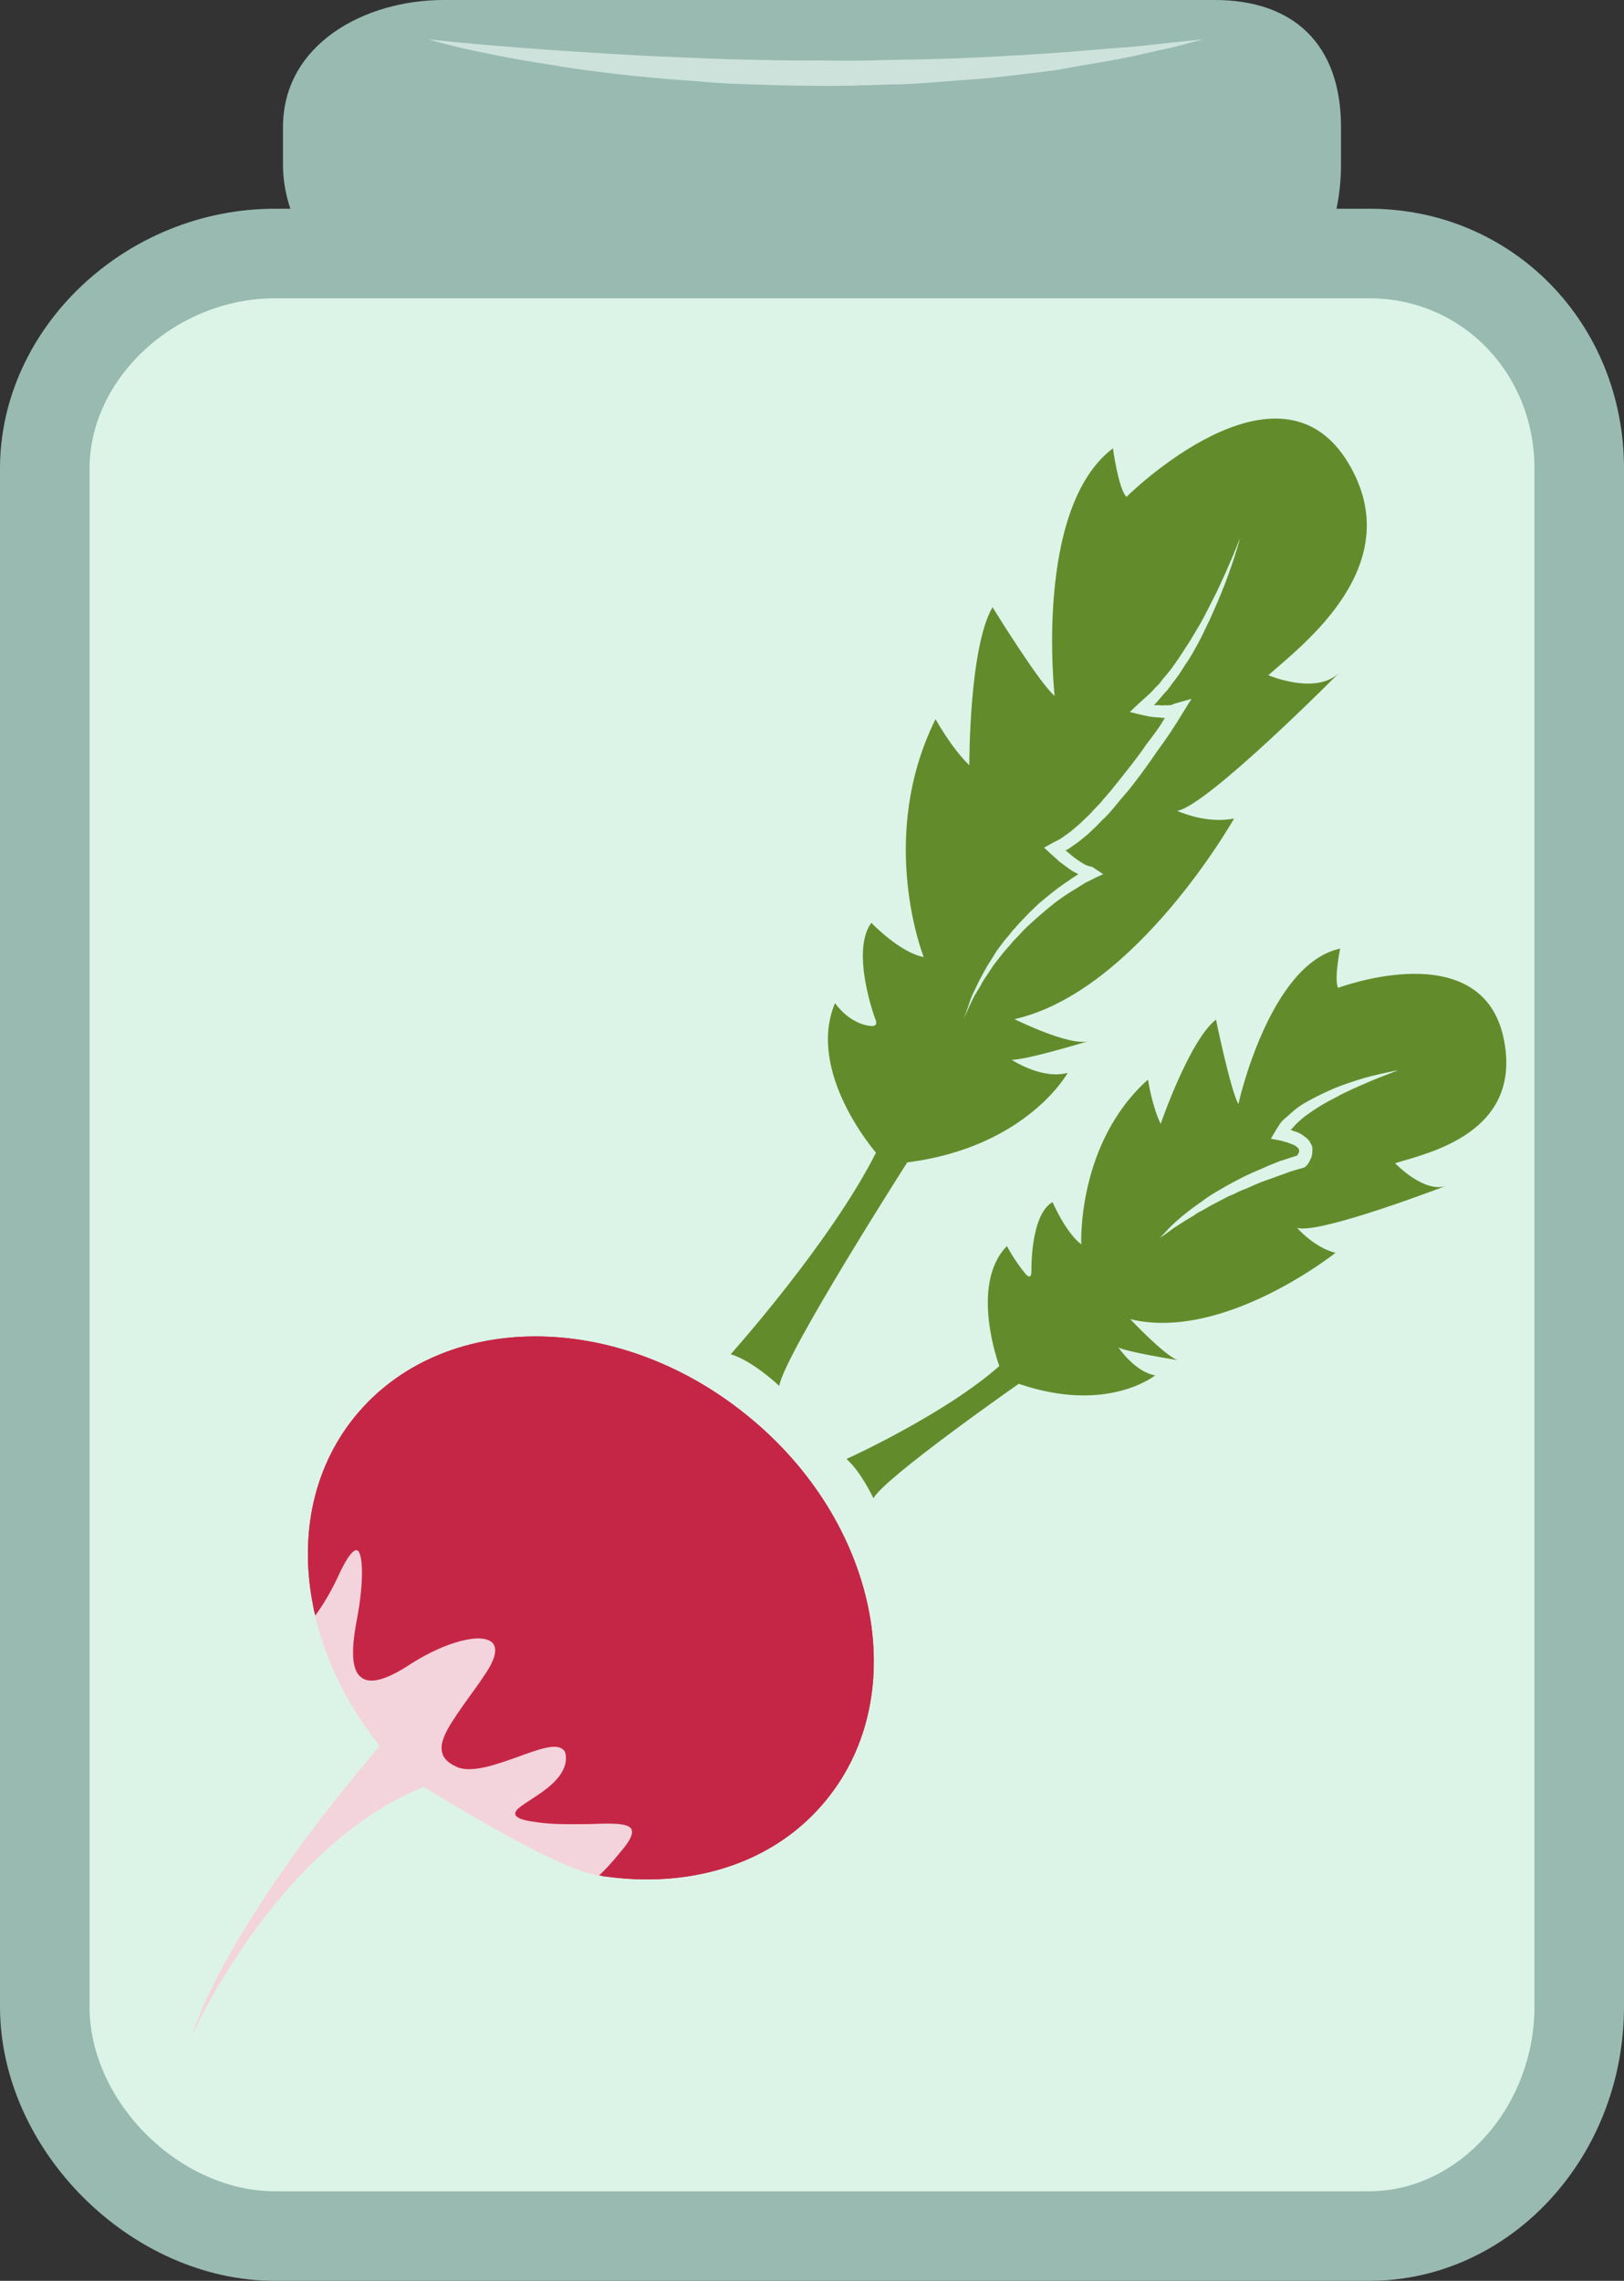 <?xml version="1.0" encoding="UTF-8" standalone="no"?>
<svg
   xmlns:dc="http://purl.org/dc/elements/1.1/"
   xmlns:cc="http://creativecommons.org/ns#"
   xmlns:rdf="http://www.w3.org/1999/02/22-rdf-syntax-ns#"
   xmlns:svg="http://www.w3.org/2000/svg"
   xmlns="http://www.w3.org/2000/svg"
   id="svg29"
   viewBox="0 0 3845 5398"
   style="clip-rule:evenodd;fill-rule:evenodd;image-rendering:optimizeQuality;shape-rendering:geometricPrecision;text-rendering:geometricPrecision"
   version="1.1"
   height="53.98mm"
   width="38.45mm"
   xml:space="preserve"><rect x="0" y="0" width="3845" height="5398" fill="#333333" stroke="none"/>
 <defs
   id="defs4">
  <style
   id="style2"
   type="text/css">
   <![CDATA[
    .fil5 {fill:#628C2C;fill-rule:nonzero}
    .fil0 {fill:#99BAB0;fill-rule:nonzero}
    .fil3 {fill:#C62645;fill-rule:nonzero}
    .fil2 {fill:#CCE2DB;fill-rule:nonzero}
    .fil1 {fill:#DCF4E8;fill-rule:nonzero}
    .fil4 {fill:#F4D4DC;fill-rule:nonzero}
   ]]>
  </style>
 </defs>
 <g
   transform="translate(-8636,-12090)"
   id="Vrstva_x0020_1">
  <g
   id="_730344200">
   <path
   style="fill:#99bab0;fill-rule:nonzero"
   id="path7"
   d="m 11811,12480 c 0,197 -113,386 -299,386 H 9686 c -186,0 -380,-189 -380,-386 v -89 c 0,-197 194,-301 380,-301 h 866 960 c 186,0 299,104 299,301 z"
   class="fil0" />
   <path
   style="fill:#dcf4e8;fill-rule:nonzero"
   id="path9"
   d="m 12375,16839 c 0,284 -215,543 -497,543 H 9287 c -283,0 -545,-259 -545,-543 v -3640 c 0,-284 262,-509 545,-509 h 2591 c 282,0 497,225 497,509 z"
   class="fil1" />
   <path
   style="fill:#99bab0;fill-rule:nonzero"
   id="path11"
   d="m 9287,12796 c -234,0 -439,188 -439,403 v 3640 c 0,225 213,437 439,437 h 2591 c 212,0 391,-200 391,-437 v -3640 c 0,-226 -172,-403 -391,-403 z m 2591,4692 H 9287 c -341,0 -651,-309 -651,-649 v -3640 c 0,-333 298,-615 651,-615 h 2591 c 338,0 603,270 603,615 v 3640 c 0,358 -271,649 -603,649 z"
   class="fil0" />
   <path
   style="fill:#cce2db;fill-rule:nonzero"
   id="path13"
   d="m 9649,12183 c 0,0 115,13 287,25 43,3 90,6 139,9 49,3 101,6 155,8 54,2 110,5 166,6 57,1 114,3 171,2 58,1 115,1 172,-1 56,-1 112,-2 166,-4 53,-2 105,-5 155,-8 49,-3 96,-6 139,-10 43,-3 82,-7 117,-9 35,-4 65,-7 91,-10 50,-5 79,-8 79,-8 0,0 -28,7 -77,20 -25,5 -55,12 -90,20 -34,7 -73,14 -116,21 -22,4 -44,8 -67,12 -23,3 -48,6 -72,9 -50,6 -102,12 -156,15 -54,4 -111,10 -168,10 -57,2 -115,4 -173,3 -58,0 -116,-2 -173,-4 -57,-1 -113,-8 -167,-11 -108,-9 -209,-21 -295,-36 -86,-13 -157,-28 -206,-39 -50,-12 -77,-20 -77,-20 z"
   class="fil2" />
  </g>
 </g>
 <g
   transform="translate(-8636,-12090)"
   id="Vrstva_x0020_1_0">
  <path
   style="fill:#c62645;fill-rule:nonzero"
   id="path18"
   d="m 10405,15440 c -309,-251 -724,-249 -929,3 -102,126 -132,290 -97,454 0,0 0,0 -1,1 1,1 1,1 1,2 1,2 1,5 2,8 0,0 2,7 2,7 25,104 88,202 163,294 81,26 214,122 249,191 91,55 168,92 259,129 0,0 0,0 5,0 2,1 4,1 6,2 1,0 2,0 3,0 0,0 0,0 0,0 206,29 403,-31 525,-182 205,-252 120,-660 -188,-909 z"
   class="fil3" />
  <path
   style="fill:#c62645;fill-rule:nonzero"
   id="path20"
   d="m 10405,15440 c -309,-251 -724,-249 -929,3 -104,128 -133,297 -95,465 16,-23 36,-55 58,-101 18,-39 32,-56 43,-52 1,0 1,0 1,0 21,10 16,96 1,174 -13,73 -11,115 11,129 20,14 57,2 113,-34 85,-54 170,-76 197,-49 10,11 15,34 -19,83 -13,17 -23,32 -34,47 -44,63 -74,104 -66,132 4,12 14,23 34,31 33,15 90,-6 141,-24 48,-18 90,-33 108,-19 8,6 11,15 10,28 -2,45 -49,76 -84,100 -20,12 -36,23 -35,30 1,7 16,12 44,16 43,6 88,5 128,3 52,-1 94,-2 103,16 5,12 -3,31 -26,58 -20,24 -37,41 -50,53 208,33 410,-27 534,-180 205,-252 120,-660 -188,-909 z"
   class="fil3" />
  <path
   style="fill:#f4d4dc;fill-rule:nonzero"
   id="path22"
   d="m 10105,16473 c 22,-25 31,-43 26,-54 -8,-15 -48,-14 -99,-12 -40,0 -85,2 -129,-5 -31,-4 -45,-10 -47,-18 -2,-10 14,-20 37,-35 34,-22 81,-53 83,-96 0,-12 -2,-20 -9,-24 -17,-13 -59,2 -105,19 -51,18 -109,39 -144,24 -20,-9 -32,-20 -35,-34 -9,-30 21,-72 66,-135 11,-15 22,-30 33,-47 26,-37 33,-64 20,-78 -25,-25 -110,-3 -192,49 -57,38 -96,49 -117,34 -23,-15 -27,-57 -13,-133 19,-97 15,-162 2,-169 -1,0 -1,0 -1,0 -4,-1 -15,1 -39,50 -22,49 -43,82 -60,105 25,106 76,212 153,308 -381,447 -445,687 -445,687 0,0 198,-448 549,-590 93,56 317,194 415,210 14,-13 31,-31 51,-56 z"
   class="fil4" />
  <path
   style="fill:#628c2c;fill-rule:nonzero"
   id="path24"
   d="m 11206,14179 c -8,5 -16,10 -24,15 -17,10 -33,21 -49,33 l -22,18 -22,19 -22,20 c -7,7 -14,14 -20,21 -7,7 -14,14 -20,22 -6,7 -13,14 -19,22 l -18,23 c -6,8 -11,17 -16,24 -6,9 -12,17 -16,26 l -15,25 c -9,17 -17,36 -25,54 l 10,-28 c 3,-9 6,-19 10,-28 l 13,-27 c 4,-9 9,-17 14,-27 5,-8 9,-17 15,-25 l 16,-26 c 6,-8 12,-16 18,-24 7,-8 13,-15 19,-23 7,-7 13,-15 20,-22 l 21,-22 22,-21 23,-19 c 16,-13 32,-25 49,-36 6,-5 14,-9 21,-14 -8,-4 -15,-8 -22,-13 -7,-5 -15,-11 -23,-17 -7,-7 -14,-13 -21,-19 l -15,-14 20,-11 c 7,-4 15,-7 22,-12 7,-5 14,-10 21,-15 l 20,-17 20,-19 c 7,-6 12,-13 19,-20 6,-6 13,-13 18,-20 12,-13 24,-28 36,-43 22,-28 45,-56 66,-87 15,-20 29,-37 44,-63 h -1 c -4,0 -8,0 -11,-1 -8,0 -16,-1 -24,-2 -8,-2 -15,-3 -23,-5 l -24,-6 19,-18 21,-19 c 7,-6 14,-13 20,-20 l 10,-10 9,-12 c 7,-8 13,-15 19,-23 11,-15 22,-31 32,-47 6,-9 11,-16 16,-25 5,-8 10,-17 15,-25 10,-17 19,-34 28,-52 4,-9 9,-17 13,-26 5,-9 8,-17 13,-27 8,-17 16,-35 24,-54 8,-18 15,-36 22,-54 -10,38 -23,75 -37,112 -4,9 -7,18 -11,27 -4,10 -8,19 -12,28 l -12,27 -13,27 c -4,9 -9,18 -13,26 -5,9 -10,18 -15,27 -5,8 -10,17 -16,25 l -16,25 c -6,8 -12,16 -18,24 l -9,12 -10,11 c -7,8 -13,16 -20,23 l -2,2 c 5,0 10,0 15,0 3,1 6,1 10,0 3,0 6,1 9,0 h 5 c 2,-1 3,-1 4,-1 3,-2 5,-2 7,-3 l 39,-11 -20,32 c -19,32 -40,63 -62,93 -21,31 -43,61 -66,90 -13,15 -25,29 -37,44 -6,7 -12,14 -19,21 -7,6 -13,13 -20,20 l -21,20 -22,18 c -8,6 -16,11 -24,17 -3,1 -5,2 -7,4 1,1 3,2 4,3 7,6 14,12 21,17 7,5 15,10 22,14 3,1 7,3 10,3 1,1 2,1 3,1 2,1 1,0 2,0 l 27,18 -16,7 c -8,4 -17,9 -26,13 z m 352,-152 c -66,14 -135,-18 -135,-18 71,-11 385,-328 385,-328 -55,56 -169,7 -169,7 77,-69 334,-259 190,-501 -166,-279 -526,79 -526,79 -19,-19 -32,-115 -32,-115 -188,142 -138,586 -138,586 -37,-31 -147,-210 -147,-210 -56,95 -55,374 -55,374 -42,-40 -80,-109 -80,-109 -140,282 -28,563 -28,563 -56,-10 -124,-81 -124,-81 -50,68 9,227 9,227 0,0 11,20 -12,17 -51,-6 -83,-54 -83,-54 -69,164 97,354 97,354 -108,214 -344,477 -344,477 53,16 115,75 115,75 12,-74 303,-529 303,-529 283,-36 380,-212 380,-212 -61,17 -133,-31 -133,-31 31,2 182,-44 182,-44 -44,13 -175,-52 -175,-52 288,-65 520,-475 520,-475 z"
   class="fil5" />
  <path
   style="fill:#628c2c;fill-rule:nonzero"
   id="path26"
   d="m 11871,14653 c -25,11 -49,21 -72,34 -24,12 -46,25 -68,41 -10,7 -20,16 -28,24 -4,5 -7,8 -11,12 2,1 5,2 7,3 9,2 19,7 27,14 5,3 10,8 13,15 4,5 5,13 4,20 0,7 -2,14 -5,19 -2,5 -5,10 -9,14 l -3,3 -5,2 c -14,4 -30,8 -44,14 -15,5 -30,11 -45,16 -15,5 -29,12 -43,18 -8,3 -15,6 -22,9 -7,4 -14,7 -22,10 -14,7 -28,15 -42,22 -7,4 -14,8 -21,12 -7,3 -13,7 -20,12 l -20,12 -20,13 c -7,4 -13,9 -20,14 l -20,14 17,-18 c 5,-6 11,-11 17,-17 l 18,-16 19,-15 c 7,-5 13,-10 19,-14 8,-5 14,-10 21,-15 13,-9 27,-17 41,-25 28,-16 57,-31 87,-43 15,-7 30,-13 45,-19 14,-4 27,-9 41,-13 3,-4 5,-8 5,-11 0,-1 0,-2 -1,-4 0,-2 -2,-3 -4,-5 -4,-4 -11,-7 -18,-9 -4,-2 -7,-3 -12,-4 -3,-1 -7,-2 -11,-3 l -21,-4 10,-17 c 4,-7 8,-13 12,-19 5,-7 10,-11 16,-16 11,-10 21,-19 33,-27 24,-15 49,-27 74,-38 25,-11 51,-19 77,-27 26,-7 52,-13 79,-18 -25,10 -50,19 -75,30 z m 68,190 c 73,-23 301,-69 258,-291 -49,-254 -393,-124 -393,-124 -10,-21 5,-93 5,-93 -168,36 -241,368 -241,368 -19,-34 -53,-200 -53,-200 -63,49 -131,247 -131,247 -21,-44 -30,-105 -30,-105 -169,151 -158,390 -158,390 -37,-28 -68,-100 -68,-100 -53,30 -50,163 -50,163 0,0 1,23 -13,8 -27,-32 -45,-67 -45,-67 -90,92 -18,284 -18,284 -130,115 -362,220 -362,220 34,29 64,93 64,93 26,-49 344,-271 344,-271 210,72 323,-20 323,-20 -48,-8 -87,-66 -87,-66 21,11 140,30 140,30 -32,-12 -112,-97 -112,-97 221,54 486,-157 486,-157 -50,-12 -91,-59 -91,-59 53,16 354,-100 354,-100 -52,20 -122,-53 -122,-53 z"
   class="fil5" />
 </g>
</svg>